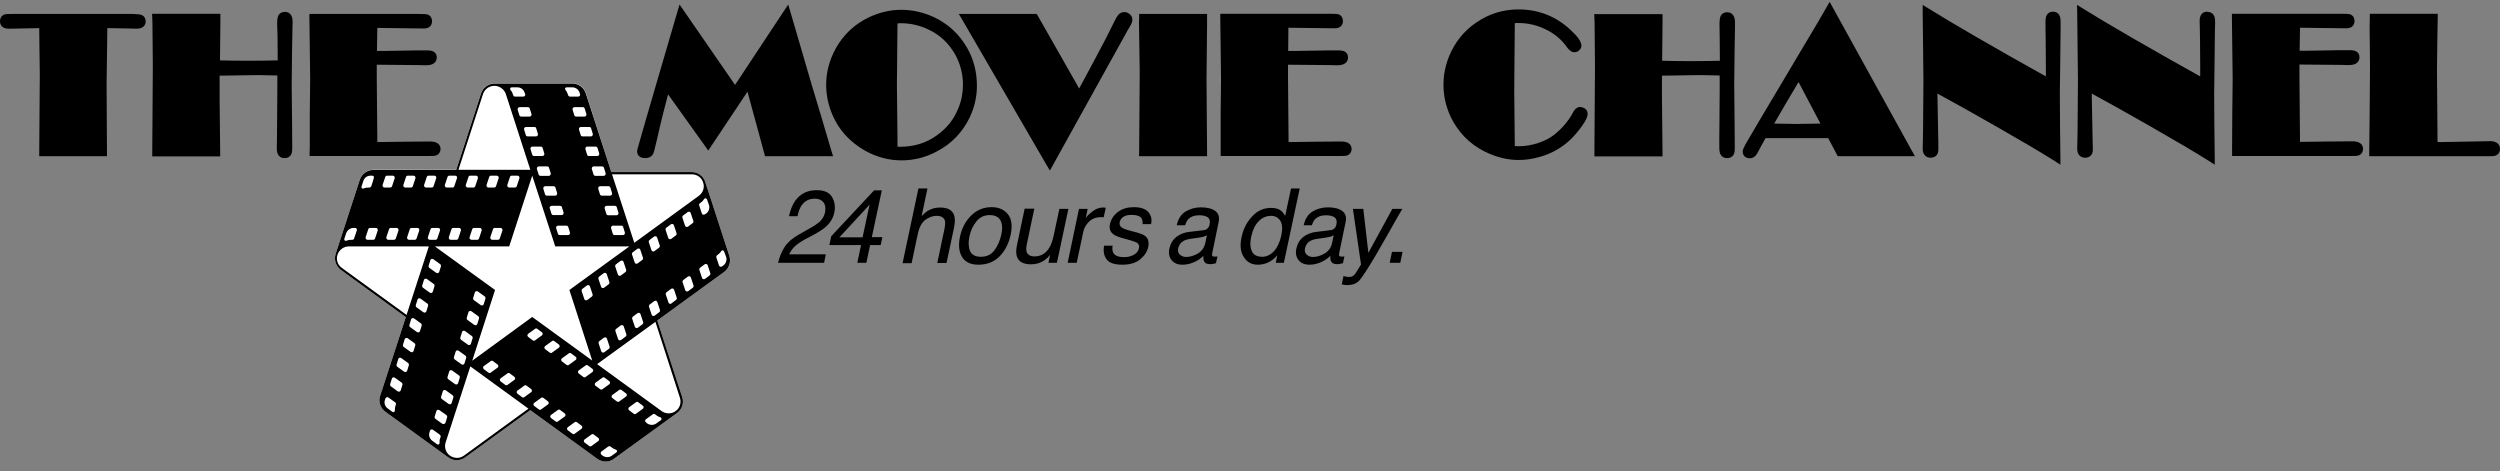 <?xml version="1.0" encoding="utf-8"?>
<!-- Generator: Adobe Illustrator 26.5.0, SVG Export Plug-In . SVG Version: 6.00 Build 0)  -->
<svg version="1.1" id="Layer_1" xmlns="http://www.w3.org/2000/svg" xmlns:xlink="http://www.w3.org/1999/xlink" x="0px" y="0px"
	 viewBox="0 0 1325.1 249.8" style="enable-background:new 0 0 1325.1 249.8;" xml:space="preserve">
<rect x="0" y="0" width="1325.1" height="249.8" fill="#808080" stroke="none"/>
<style type="text/css">
	.st0{fill:#FFFFFF;}
</style>
<g>
	<g>
		<path class="st0" d="M383.9,144.1l-35.5,25.8l13.2,40.6c1,3,0,6.4-2.7,8.4l-33.5,24.3c-2.7,1.9-6.2,1.8-8.8,0l-35.5-25.8
			l-34.6,25.1c-2.5,1.8-6.1,2-8.8,0l-33.5-24.3c-2.7-2-3.7-5.4-2.7-8.4l13.6-41.7L180.6,143c-2.5-1.9-3.7-5.2-2.7-8.4l12.8-39.4
			c1-3.1,4-5.2,7.1-5.2l44,0l13.2-40.6c1-3,3.8-5.2,7.1-5.2h41.4c3.3,0,6.1,2.2,7.1,5.2L324,91.2h42.7c3.1,0,6.1,2,7.1,5.2
			l12.8,39.3C387.7,138.9,386.5,142.2,383.9,144.1z"/>
	</g>
	<g>
		<path d="M303.4,44.3c3.3,0,6.1,2.2,7.1,5.2L324,91.2h42.7c3.1,0,6.1,2,7.1,5.2l12.8,39.3c1,3.2-0.2,6.5-2.7,8.4l-35.5,25.8
			l13.2,40.6c1,3,0,6.4-2.7,8.4l-33.5,24.3c-2.7,2-6.2,1.8-8.8,0l-35.5-25.8l-34.6,25.1c-2.5,1.8-6.1,2-8.8,0l-33.5-24.3
			c-2.7-2-3.7-5.4-2.7-8.4l13.6-41.7L180.6,143c-2.5-1.9-3.7-5.2-2.7-8.4l12.8-39.3c1-3.1,4-5.2,7.1-5.2l44,0l13.2-40.6
			c1-3,3.8-5.2,7.1-5.2H303.4z M249.3,194.2l-13.1,40.3c-0.8,2.5,0,5.4,2.3,7c2.3,1.6,5.2,1.6,7.4,0l34.2-24.9L249.3,194.2
			L249.3,194.2z M323,236.5c-0.5,0-0.2-0.1-4.2,2.8c-0.5,0.4-0.5,1-0.2,1.5c0.1,0.1,0.1,0.1,0.2,0.2l0.6,0.5c1.4,1,3.3,1.1,4.8,0.1
			l2.5-1.8c0.6-0.4,0.4-1.3-0.3-1.5C324.3,237.7,323.9,236.5,323,236.5L323,236.5z M314.7,230.3c-0.4-0.3-0.9-0.3-1.2,0l-3.6,2.6
			c-0.5,0.3-0.6,1-0.2,1.5c0.1,0.1,0.1,0.2,0.2,0.2l2.4,1.8c0.4,0.3,0.9,0.3,1.2,0l3.6-2.6c0.5-0.3,0.6-1,0.2-1.5
			c-0.1-0.1-0.1-0.2-0.2-0.2L314.7,230.3z M229.5,227.8c-0.6-0.4-1.4-0.2-1.6,0.5l-0.2,0.7c-0.6,1.6-0.1,3.5,1.4,4.6l2.6,1.9
			c0.5,0.4,1.3,0,1.3-0.7c-0.1-0.8,0-1.7,0.3-2.5l0.2-0.6c0.2-0.4,0-1-0.4-1.3L229.5,227.8z M305.8,223.8c-0.4-0.3-0.9-0.3-1.2,0
			l-3.6,2.6c-0.6,0.4-0.6,1.3,0,1.7l2.4,1.8c0.4,0.3,0.9,0.3,1.2,0l3.6-2.6c0.6-0.4,0.6-1.3,0-1.7L305.8,223.8z M347.2,219.6
			c-0.4-0.3-0.9-0.3-1.2,0l-3.6,2.6c-0.5,0.3-0.6,1-0.2,1.5c0.2,0.2,0.3,0.3,0.8,0.7c1.4,1,3.3,1.1,4.8,0.1l2.5-1.8
			c0.6-0.4,0.4-1.4-0.3-1.5C348.7,220.8,348,220.2,347.2,219.6L347.2,219.6z M232.9,217.4c-0.6-0.4-1.4-0.2-1.6,0.5l-0.9,2.9
			c-0.1,0.4,0,0.9,0.4,1.2l3.6,2.6c0.5,0.3,1.1,0.2,1.5-0.2c0.1-0.1,0.1-0.2,0.2-0.3l0.9-2.9c0.1-0.4,0-0.9-0.4-1.2L232.9,217.4z
			 M296.9,217.3c-0.4-0.3-0.9-0.3-1.2,0l-3.6,2.6c-0.5,0.3-0.6,1-0.2,1.5c0.1,0.1,0.1,0.2,0.2,0.2l2.4,1.8c0.4,0.3,0.9,0.3,1.2,0
			l3.6-2.6c0.5-0.3,0.6-1,0.2-1.5c-0.1-0.1-0.1-0.2-0.2-0.2L296.9,217.3z M338.3,213.2c-0.4-0.3-0.9-0.3-1.2,0l-3.6,2.6
			c-0.6,0.4-0.6,1.3,0,1.7l2.4,1.8c0.4,0.3,0.9,0.3,1.2,0l3.6-2.6c0.6-0.4,0.6-1.3,0-1.7L338.3,213.2z M347.4,170.6L316.5,193
			l34.2,24.9c2.2,1.6,5.2,1.6,7.4,0c2.3-1.6,3.1-4.5,2.3-7L347.4,170.6L347.4,170.6z M205.9,210.7c-0.5-0.3-1.1-0.2-1.5,0.3
			c0,0.1-0.1,0.1-0.1,0.2l-0.2,0.6c-0.7,1.7-0.1,3.6,1.4,4.7l2.5,1.8c0.5,0.4,1.3,0.1,1.3-0.8c-0.1-1.9,0.6-2.9,0.6-3.4
			c0-0.3-0.2-0.7-0.4-0.8L205.9,210.7z M288,210.9c-0.4-0.3-0.9-0.3-1.2,0l-3.6,2.6c-0.5,0.3-0.6,1-0.2,1.5c0.1,0.1,0.1,0.2,0.2,0.2
			l2.4,1.8c0.4,0.3,0.9,0.3,1.2,0l3.6-2.6c0.5-0.3,0.6-1,0.2-1.5c-0.1-0.1-0.1-0.2-0.2-0.2L288,210.9z M236.3,206.9
			c-0.6-0.4-1.4-0.2-1.6,0.5l-0.9,2.9c-0.1,0.4,0,0.9,0.4,1.2l3.6,2.6c0.6,0.4,1.4,0.2,1.6-0.5l0.9-2.9c0.1-0.4,0-0.9-0.4-1.2
			L236.3,206.9z M329.4,206.7c-0.4-0.3-0.9-0.3-1.2,0l-3.6,2.6c-0.6,0.4-0.6,1.3,0,1.7l2.4,1.8c0.4,0.3,0.9,0.3,1.2,0l3.6-2.6
			c0.6-0.4,0.6-1.3,0-1.7L329.4,206.7z M279.1,204.4c-0.4-0.3-0.9-0.3-1.2,0l-3.6,2.6c-0.6,0.4-0.6,1.3,0,1.7l2.4,1.8
			c0.4,0.3,0.9,0.3,1.2,0l3.6-2.6c0.6-0.4,0.6-1.3,0-1.7L279.1,204.4z M209.3,200.2c-0.6-0.4-1.4-0.2-1.6,0.5l-0.9,2.9
			c-0.1,0.4,0,0.9,0.4,1.2l3.6,2.6c0.6,0.4,1.4,0.2,1.6-0.5l0.9-2.9c0.1-0.4,0-0.9-0.4-1.2L209.3,200.2z M320.5,200.2
			c-0.4-0.3-0.9-0.3-1.2,0l-3.6,2.6c-0.6,0.4-0.6,1.3,0,1.7l2.4,1.8c0.4,0.3,0.9,0.3,1.2,0l3.6-2.6c0.5-0.3,0.6-1,0.2-1.5
			c-0.1-0.1-0.1-0.2-0.2-0.2L320.5,200.2z M270.2,197.9c-0.4-0.3-0.9-0.3-1.2,0l-3.6,2.6c-0.6,0.4-0.6,1.3,0,1.7l2.4,1.8
			c0.4,0.3,0.9,0.3,1.2,0l3.6-2.6c0.6-0.4,0.6-1.3,0-1.7L270.2,197.9z M239.7,196.4c-0.6-0.4-1.4-0.2-1.6,0.5l-0.9,2.9
			c-0.1,0.4,0,0.9,0.4,1.2l3.6,2.6c0.6,0.4,1.4,0.2,1.6-0.5l0.9-2.9c0.1-0.4,0-0.9-0.4-1.2L239.7,196.4z M311.6,193.7
			c-0.4-0.3-0.9-0.3-1.2,0l-3.6,2.6c-0.6,0.4-0.6,1.3,0,1.7l2.4,1.8c0.4,0.3,0.9,0.3,1.2,0l3.6-2.6c0.6-0.4,0.6-1.3,0-1.7
			L311.6,193.7z M261.3,191.4c-0.4-0.3-0.9-0.3-1.2,0l-3.6,2.6c-0.5,0.3-0.6,1-0.2,1.5c0.1,0.1,0.1,0.2,0.2,0.2l2.4,1.8
			c0.4,0.3,0.9,0.3,1.2,0l3.6-2.6c0.5-0.3,0.6-1,0.2-1.5c-0.1-0.1-0.1-0.2-0.2-0.2L261.3,191.4z M212.7,189.8
			c-0.6-0.4-1.4-0.2-1.6,0.5l-0.9,2.9c-0.1,0.4,0,0.9,0.4,1.2l3.6,2.6c0.6,0.4,1.4,0.2,1.6-0.5l0.9-2.9c0.1-0.4,0-0.9-0.4-1.2
			L212.7,189.8z M302.7,187.3c-0.4-0.3-0.9-0.3-1.2,0l-3.6,2.6c-0.5,0.3-0.6,1-0.2,1.5c0.1,0.1,0.1,0.2,0.2,0.2l2.4,1.8
			c0.4,0.3,0.9,0.3,1.2,0l3.6-2.6c0.6-0.4,0.6-1.3,0-1.7L302.7,187.3z M243.1,185.9c-0.6-0.4-1.4-0.2-1.6,0.5l-0.9,2.9
			c-0.1,0.4,0,0.9,0.4,1.2l3.6,2.6c0.6,0.4,1.4,0.2,1.6-0.5l0.9-2.9c0.1-0.4,0-0.9-0.4-1.2L243.1,185.9z M282.1,93.1l-12.2,37.5
			l-39.4,0l31.9,23.1l-12.1,37.5l31.8-23.2l31.8,23.1l-12.1-37.4l31.8-23.1h-39.3L282.1,93.1L282.1,93.1z M293.8,180.8
			c-0.4-0.3-0.9-0.3-1.2,0l-3.6,2.6c-0.6,0.4-0.6,1.3,0,1.7l2.4,1.8c0.4,0.3,0.9,0.3,1.2,0l3.6-2.6c0.5-0.3,0.6-1,0.2-1.5
			c-0.1-0.1-0.1-0.2-0.2-0.2L293.8,180.8z M321.7,179.5c-0.2-0.7-1-0.9-1.6-0.5l-2.4,1.8c-0.4,0.3-0.5,0.7-0.4,1.2l1.4,4.2
			c0.2,0.7,1,0.9,1.6,0.5l2.4-1.8c0.4-0.3,0.5-0.7,0.4-1.2L321.7,179.5z M216.1,179.3c-0.6-0.4-1.4-0.2-1.6,0.5l-0.9,2.9
			c-0.1,0.4,0,0.9,0.4,1.2l3.6,2.6c0.6,0.4,1.4,0.2,1.6-0.5l0.9-2.9c0.1-0.4,0-0.9-0.4-1.2L216.1,179.3z M246.5,175.5
			c-0.6-0.4-1.4-0.2-1.6,0.5l-0.9,2.9c-0.1,0.4,0,0.9,0.4,1.2l3.6,2.6c0.6,0.4,1.4,0.2,1.6-0.5l0.9-2.9c0.1-0.4,0-0.9-0.4-1.2
			L246.5,175.5z M284.8,174.3c-0.4-0.3-0.9-0.3-1.2,0l-3.6,2.6c-0.6,0.4-0.6,1.3,0,1.7l2.4,1.8c0.4,0.3,0.9,0.3,1.2,0l3.6-2.6
			c0.6-0.4,0.6-1.3,0-1.7L284.8,174.3z M330.6,173c-0.2-0.7-1-0.9-1.6-0.5l-2.4,1.8c-0.4,0.3-0.5,0.7-0.4,1.2l1.4,4.2
			c0.2,0.7,1,0.9,1.6,0.5l2.4-1.8c0.4-0.3,0.5-0.7,0.4-1.2L330.6,173z M219.5,168.8c-0.6-0.4-1.4-0.2-1.6,0.5l-0.9,2.9
			c-0.1,0.4,0,0.9,0.4,1.2l3.6,2.6c0.6,0.4,1.4,0.2,1.6-0.5l0.9-2.9c0.1-0.4,0-0.9-0.4-1.2L219.5,168.8z M339.5,166.5
			c-0.2-0.7-1-0.9-1.6-0.5l-2.4,1.8c-0.4,0.3-0.5,0.7-0.4,1.2l1.4,4.2c0.2,0.7,1,0.9,1.6,0.5l2.4-1.8c0.4-0.3,0.5-0.7,0.4-1.2
			L339.5,166.5z M249.9,165c-0.6-0.4-1.4-0.2-1.6,0.5l-0.9,2.9c-0.1,0.4,0,0.9,0.4,1.2l3.6,2.6c0.6,0.4,1.4,0.2,1.6-0.5l0.9-2.9
			c0.1-0.4,0-0.9-0.4-1.2L249.9,165z M348.4,160.1c-0.2-0.7-1-0.9-1.6-0.5l-2.4,1.8c-0.4,0.3-0.5,0.7-0.4,1.2l1.4,4.2
			c0.2,0.7,1,0.9,1.6,0.5l2.4-1.8c0.4-0.3,0.5-0.7,0.4-1.2L348.4,160.1z M227.3,130.6l-42.4,0c-2.6,0-5.1,1.7-6,4.4
			c-0.9,2.6,0.1,5.5,2.3,7l34.3,24.9L227.3,130.6z M222.9,158.3c-0.6-0.4-1.4-0.2-1.6,0.5l-0.9,2.9c-0.1,0.4,0,0.9,0.4,1.2l3.6,2.6
			c0.6,0.4,1.4,0.2,1.6-0.5l0.9-2.9c0.1-0.4,0-0.9-0.4-1.2L222.9,158.3z M253.3,154.5c-0.6-0.4-1.4-0.2-1.6,0.5l-0.9,2.9
			c-0.1,0.4,0,0.9,0.4,1.2l3.6,2.6c0.6,0.4,1.4,0.2,1.6-0.5l0.9-2.9c0.1-0.4,0-0.9-0.4-1.2L253.3,154.5z M357.3,153.6
			c-0.2-0.7-1-0.9-1.6-0.5l-2.4,1.8c-0.4,0.3-0.5,0.7-0.4,1.2l1.4,4.2c0.2,0.6,0.8,0.9,1.3,0.7c0.1,0,0.2-0.1,0.3-0.2l2.4-1.8
			c0.4-0.3,0.5-0.7,0.4-1.2L357.3,153.6z M312.7,151.8c-0.2-0.7-1-0.9-1.6-0.5l-2.4,1.8c-0.4,0.3-0.5,0.7-0.4,1.2l1.4,4.2
			c0.2,0.7,1,0.9,1.6,0.5l2.4-1.8c0.4-0.3,0.5-0.7,0.4-1.2L312.7,151.8z M226.3,147.9c-0.6-0.4-1.4-0.2-1.6,0.5l-0.9,2.9
			c-0.1,0.4,0,0.9,0.4,1.2l3.6,2.6c0.6,0.4,1.4,0.2,1.6-0.5l0.9-2.9c0.1-0.4,0-0.9-0.4-1.2L226.3,147.9z M366.2,147.1
			c-0.2-0.7-1-0.9-1.6-0.5l-2.4,1.8c-0.4,0.3-0.5,0.7-0.4,1.2l1.4,4.2c0.2,0.7,1,0.9,1.6,0.5l2.4-1.8c0.4-0.3,0.5-0.7,0.4-1.2
			L366.2,147.1z M321.6,145.3c-0.2-0.7-1-0.9-1.6-0.5l-2.4,1.8c-0.4,0.3-0.5,0.7-0.4,1.2l1.4,4.2c0.2,0.7,1,0.9,1.6,0.5l2.4-1.8
			c0.4-0.3,0.5-0.7,0.4-1.2L321.6,145.3z M375.1,140.6c-0.2-0.7-1-0.9-1.6-0.5l-2.4,1.8c-0.4,0.3-0.5,0.7-0.4,1.2l1.4,4.2
			c0.2,0.7,1,0.9,1.6,0.5l2.4-1.8c0.4-0.3,0.5-0.7,0.4-1.2L375.1,140.6z M330.5,138.8c-0.2-0.7-1-0.9-1.6-0.5l-2.4,1.8
			c-0.4,0.3-0.5,0.7-0.4,1.2l1.4,4.2c0.2,0.7,1,0.9,1.6,0.5l2.4-1.8c0.4-0.3,0.5-0.7,0.4-1.2L330.5,138.8z M229.7,137.4
			c-0.6-0.4-1.4-0.2-1.6,0.5l-0.9,2.9c-0.1,0.4,0,0.9,0.4,1.2l3.6,2.6c0.6,0.4,1.4,0.2,1.6-0.5l0.9-2.9c0.1-0.4,0-0.9-0.4-1.2
			L229.7,137.4z M383.8,133.3c-0.2-0.7-1.2-0.8-1.5-0.2c-0.7,1.1-1.4,1.6-2.2,2.2c-0.4,0.3-0.5,0.8-0.4,1.2l1.4,4.2
			c0.2,0.7,1.1,0.9,1.6,0.5l0.7-0.5c1.4-1,2-2.8,1.5-4.5L383.8,133.3z M339.4,132.4c-0.2-0.7-1-0.9-1.6-0.5l-2.4,1.8
			c-0.4,0.3-0.5,0.7-0.4,1.2l1.4,4.2c0.2,0.7,1,0.9,1.6,0.5l2.4-1.8c0.4-0.3,0.5-0.7,0.4-1.2L339.4,132.4z M348.3,125.9
			c-0.2-0.7-1-0.9-1.6-0.5l-2.4,1.8c-0.4,0.3-0.5,0.7-0.4,1.2l1.4,4.2c0.2,0.7,1,0.9,1.6,0.5l2.4-1.8c0.4-0.3,0.5-0.7,0.4-1.2
			L348.3,125.9z M366.7,92.4h-42.3l11.8,36.3l34.2-24.9c2.2-1.6,3.2-4.4,2.3-7C371.9,94.1,369.5,92.4,366.7,92.4L366.7,92.4z
			 M188.2,120.8c0,0-0.6,0-0.8,0h0c-1.7,0-3.3,1.1-3.9,2.8l-1,3c-0.2,0.7,0.5,1.3,1.1,1c1.3-0.5,2.1-0.5,3.1-0.5
			c0.5,0,0.9-0.3,1-0.7l1.4-4.2C189.4,121.5,188.9,120.8,188.2,120.8z M199.2,120.8h-3c-0.5,0-0.9,0.3-1,0.7l-1.4,4.2
			c-0.2,0.7,0.3,1.4,1,1.4l3,0c0.5,0,0.9-0.3,1-0.7l1.4-4.2C200.4,121.5,199.9,120.8,199.2,120.8z M210.2,120.8h-3
			c-0.5,0-0.9,0.3-1,0.7l-1.4,4.2c-0.2,0.7,0.3,1.4,1,1.4l3,0c0.5,0,0.9-0.3,1-0.7l1.4-4.2C211.4,121.5,210.9,120.8,210.2,120.8z
			 M232.2,120.8h-3c-0.5,0-0.9,0.3-1,0.7l-1.4,4.2c-0.2,0.7,0.3,1.4,1,1.4h3c0.5,0,0.9-0.3,1-0.7l1.4-4.2
			C233.5,121.5,233,120.8,232.2,120.8z M254.3,120.8h-3c-0.5,0-0.9,0.3-1,0.7l-1.4,4.2c-0.2,0.6,0.1,1.1,0.7,1.3
			c0.1,0,0.2,0.1,0.3,0.1l3,0c0.5,0,0.9-0.3,1-0.7l1.4-4.2C255.5,121.5,255,120.8,254.3,120.8z M265.3,120.8l-3,0
			c-0.5,0-0.9,0.3-1,0.7l-1.4,4.2c-0.2,0.7,0.3,1.4,1,1.4h3c0.5,0,0.9-0.3,1-0.7l1.4-4.2C266.5,121.5,266,120.8,265.3,120.8z
			 M243.3,120.8h-3c-0.5,0-0.9,0.3-1,0.7l-1.4,4.2c-0.2,0.7,0.3,1.4,1,1.4h3c0.5,0,0.9-0.3,1-0.7l1.4-4.2
			C244.5,121.5,244,120.8,243.3,120.8z M221.2,120.8h-3c-0.5,0-0.9,0.3-1,0.7l-1.4,4.2c-0.2,0.7,0.3,1.4,1,1.4h3
			c0.5,0,0.9-0.3,1-0.7l1.4-4.2C222.5,121.5,221.9,120.8,221.2,120.8z M357.2,119.4c-0.2-0.7-1-0.9-1.6-0.5l-2.4,1.8
			c-0.4,0.3-0.5,0.7-0.4,1.2l1.4,4.2c0.2,0.7,1,0.9,1.6,0.5l2.4-1.8c0.4-0.3,0.5-0.7,0.4-1.2L357.2,119.4z M329.3,119.6h-4.4
			c-0.7,0-1.2,0.7-1,1.4l0.9,2.9c0.1,0.4,0.5,0.7,1,0.7h4.4c0.7,0,1.2-0.7,1-1.4l-0.9-2.9C330.2,119.9,329.8,119.6,329.3,119.6
			L329.3,119.6z M300.2,119.6h-4.4c-0.7,0-1.2,0.7-1,1.4l0.9,2.9c0.1,0.4,0.5,0.7,1,0.7h4.4c0.7,0,1.2-0.7,1-1.4l-0.9-2.9
			C301.1,119.9,300.7,119.6,300.2,119.6z M366.1,112.9c-0.2-0.7-1-0.9-1.6-0.5l-2.4,1.8c-0.4,0.3-0.5,0.7-0.4,1.2l1.4,4.2
			c0.2,0.7,1,0.9,1.6,0.5l2.4-1.8c0.4-0.3,0.5-0.7,0.4-1.2L366.1,112.9z M325.9,109.1h-4.4c-0.7,0-1.2,0.7-1,1.4l0.9,2.9
			c0.1,0.4,0.5,0.7,1,0.7h4.4c0.7,0,1.2-0.7,1-1.4l-0.9-2.9C326.8,109.4,326.4,109.1,325.9,109.1L325.9,109.1z M296.8,109.1h-4.4
			c-0.6,0-1,0.5-1.1,1c0,0.1,0,0.2,0.1,0.3l0.9,2.9c0.1,0.4,0.5,0.7,1,0.7h4.4c0.7,0,1.2-0.7,1-1.4l-0.9-2.9
			C297.7,109.4,297.3,109.1,296.8,109.1z M374.7,105.6c-0.3-0.6-1.1-0.7-1.5-0.1c-0.4,0.7-0.9,1.2-1.5,1.7l-0.7,0.5
			c-0.4,0.3-0.5,0.7-0.4,1.2l1.4,4.2c0.2,0.7,1,0.9,1.6,0.5l0.8-0.5c1.3-1,1.9-2.8,1.4-4.4L374.7,105.6z M293.4,98.7H289
			c-0.7,0-1.2,0.7-1,1.4l0.9,2.9c0.1,0.4,0.5,0.7,1,0.7h4.4c0.7,0,1.2-0.7,1-1.4l-0.9-2.9C294.3,99,293.9,98.7,293.4,98.7
			L293.4,98.7z M322.5,98.7h-4.4c-0.7,0-1.2,0.7-1,1.4l0.9,2.9c0.1,0.4,0.5,0.7,1,0.7h4.4c0.7,0,1.2-0.7,1-1.4l-0.9-2.9
			C323.4,99,323,98.7,322.5,98.7L322.5,98.7z M197.2,93.1h-1c-1.6,0.1-3.1,1.1-3.6,2.8l-1,3c-0.2,0.7,0.5,1.3,1.1,1
			c1.3-0.5,2.1-0.5,3.1-0.5c0.4,0,0.8-0.3,1-0.7c0.1-0.2,1.4-4.3,1.4-4.6C198.3,93.5,197.8,93.1,197.2,93.1L197.2,93.1z M263.3,93.1
			h-3c-0.5,0-0.9,0.3-1,0.7l-1.4,4.2c-0.2,0.7,0.3,1.4,1,1.4h3c0.5,0,0.9-0.3,1-0.7l1.4-4.2C264.5,93.8,264,93.1,263.3,93.1z
			 M252.3,93.1h-3c-0.5,0-0.9,0.3-1,0.7l-1.4,4.2c-0.2,0.7,0.3,1.4,1,1.4h3c0.5,0,0.9-0.3,1-0.7l1.4-4.2
			C253.5,93.8,253,93.1,252.3,93.1L252.3,93.1z M271.3,93.1c-0.5,0-0.9,0.3-1,0.7l-1.4,4.2c-0.2,0.7,0.3,1.4,1,1.4h3
			c0.5,0,0.9-0.3,1-0.7l1.4-4.2c0.2-0.7-0.3-1.4-1-1.4L271.3,93.1z M230.2,93.1h-3c-0.5,0-0.9,0.3-1,0.7l-1.4,4.2
			c-0.2,0.7,0.3,1.4,1,1.4h3c0.5,0,0.9-0.3,1-0.7l1.4-4.2C231.5,93.8,230.9,93.1,230.2,93.1z M219.2,93.1h-3c-0.5,0-0.9,0.3-1,0.7
			l-1.4,4.2c-0.2,0.7,0.3,1.4,1,1.4h3c0.5,0,0.9-0.3,1-0.7l1.4-4.2C220.4,93.8,219.9,93.1,219.2,93.1z M208.2,93.1h-3
			c-0.5,0-0.9,0.3-1,0.7l-1.4,4.2c-0.2,0.7,0.3,1.4,1,1.4h3c0.5,0,0.9-0.3,1-0.7l1.4-4.2C209.4,93.8,208.9,93.1,208.2,93.1
			L208.2,93.1z M241.2,93.1h-3c-0.5,0-0.9,0.3-1,0.7l-1.4,4.2c-0.2,0.7,0.3,1.4,1,1.4h3c0.5,0,0.9-0.3,1-0.7l1.4-4.2
			C242.5,93.8,242,93.1,241.2,93.1L241.2,93.1z M290,88.2h-4.4c-0.7,0-1.2,0.7-1,1.4l0.9,2.9c0.1,0.4,0.5,0.7,1,0.7h4.4
			c0.7,0,1.2-0.7,1-1.4l-0.9-2.9C290.9,88.5,290.5,88.2,290,88.2L290,88.2z M319.1,88.2h-4.4c-0.7,0-1.2,0.7-1,1.4l0.9,2.9
			c0.1,0.4,0.5,0.7,1,0.7h4.4c0.7,0,1.2-0.7,1-1.4l-0.9-2.9C320,88.5,319.6,88.2,319.1,88.2L319.1,88.2z M262,45.5
			c-2.8,0-5.2,1.9-6,4.4l-13,40.1l38.1,0l-13-40.2C267.2,47.2,264.7,45.5,262,45.5L262,45.5z M315.7,77.7h-4.4c-0.7,0-1.2,0.7-1,1.4
			l0.9,2.9c0.1,0.4,0.5,0.7,1,0.7h4.4c0.7,0,1.2-0.7,1-1.4l-0.9-2.9C316.6,78,316.2,77.7,315.7,77.7L315.7,77.7z M286.6,77.7h-4.4
			c-0.7,0-1.2,0.7-1,1.4l0.9,2.9c0.1,0.4,0.5,0.7,1,0.7h4.4c0.7,0,1.2-0.7,1-1.4l-0.9-2.9C287.5,78,287.1,77.7,286.6,77.7
			L286.6,77.7z M312.3,67.3h-4.4c-0.7,0-1.2,0.7-1,1.4l0.9,2.9c0.1,0.4,0.5,0.7,1,0.7h4.4c0.7,0,1.2-0.7,1-1.4l-0.9-2.9
			C313.2,67.5,312.8,67.3,312.3,67.3L312.3,67.3z M283.2,67.3h-4.4c-0.7,0-1.2,0.7-1,1.4l0.9,2.9c0.1,0.4,0.5,0.7,1,0.7h4.4
			c0.7,0,1.2-0.7,1-1.4l-0.9-2.9C284.1,67.5,283.7,67.3,283.2,67.3z M308.9,56.8h-4.4c-0.7,0-1.2,0.7-1,1.4l0.9,2.9
			c0.1,0.4,0.5,0.7,1,0.7h4.4c0.7,0,1.2-0.7,1-1.4l-0.9-2.9C309.8,57.1,309.4,56.8,308.9,56.8z M279.8,56.8h-4.4
			c-0.7,0-1.2,0.7-1,1.4l0.9,2.9c0.1,0.4,0.5,0.7,1,0.7h4.4c0.7,0,1.2-0.7,1-1.4l-0.9-2.9C280.7,57.1,280.3,56.8,279.8,56.8
			L279.8,56.8z M303.4,46.3h-3.1c-0.5,0-0.8,0.4-0.8,0.8c0,0.7,0.8,0.8,1.4,2.7c0,0.1,0.2,0.7,0.3,0.8c0.2,0.4,0.5,0.6,0.9,0.6h4.4
			c0.6,0,1-0.5,1-1c0,0,0,0,0,0c0-0.2,0-0.2-0.3-1.1C306.7,47.6,305.3,46.3,303.4,46.3z M274.3,46.3h-3.1c-0.7,0-1.1,0.8-0.6,1.4
			c0.8,0.9,1.1,1.7,1.4,2.7c0.1,0.5,0.5,0.8,1,0.8h4.4c0.6,0,1-0.5,1-1c0-0.2,0-0.2-0.3-1C277.6,47.5,276.1,46.3,274.3,46.3
			L274.3,46.3z"/>
	</g>
</g>
<g>
	<path d="M77.2,11.4c0,1.8-1.2,3.8-4.7,3.8h-0.1L68,15.1l-11.1-0.2l-0.2,14.4l-0.2,15.5l0.2,36l0,2H20.8l0-2l0.3-41.7l-0.2-14.2
		l-0.1-10L15.9,15L6,15.2l-1.5,0l0,0h0c-3.3,0-4.5-2-4.5-3.9c0-2.1,1.2-3.5,3.1-3.8C3.4,7.5,4,7.4,6,7.4h64.2
		c3.5,0.1,4.2,0.3,4.7,0.5C76.4,8.4,77.2,9.7,77.2,11.4z"/>
</g>
<g>
	<path d="M154.8,26.7l-0.2,18.6l0.2,19.5l0.1,13.7c0,1.7-0.2,2.8-0.7,3.6c-0.4,0.6-1.3,1.7-3.3,1.7c-2,0-3-1-3.4-1.7
		c-0.5-0.8-0.8-2-0.8-3.7l0.1-4.4l0.2-26.2v-7.8h0l-10.2-0.2l-20.4,0.3l0,12.4l0.3,28.4l0,2H80.7l0-2L81,35.4l-0.1-12l-0.1-11
		l-0.1-3l-0.1-2.1h36.2l0,2l0,2.7l-0.2,20c3.5,0.1,8.6,0.2,15,0.2c6.1,0,11.4-0.1,15.6-0.2l-0.1-12.8l-0.2-6.6
		c0-2.1,0.2-3.4,0.6-4.3c0.4-0.8,1.3-2,3.6-2c1,0,4,0.4,4,5.2l-0.1,3.5L154.8,26.7z"/>
</g>
<g>
	<path d="M233.5,78.9c0,2-1.3,3.5-3.3,3.7c-0.2,0-0.5,0.1-4.6,0.1h-61.5l0-2l0.1-2.7l0-17.5l0.2-18.7L164,9.4l0-2h57.5
		c3.6,0,4.3,0.1,4.8,0.2c1.7,0.4,2.7,1.8,2.7,3.7c0,1.8-1.1,3.8-4.3,3.8h-0.4L200,14.8L199.8,27l3.7,0l18.3-0.3l4.1,0
		c1.9,0,3,0.2,3.8,0.6c0.7,0.4,1.8,1.2,1.8,3.2c0,1-0.4,4.1-5.5,4.1h-0.1l-4.1-0.1l-22.1-0.2c0,1.1,0,2.4,0,3.8v3.1l0.3,34.1
		l15.7-0.2l12.6-0.1C233.1,75.1,233.5,78,233.5,78.9z"/>
</g>
<g>
	<path d="M441.6,82.8h-36.1l-0.4-1.5l-8.9-32.7l-19.2,28.8l-1.6,2.4l-1.7-2.4L354.1,50c-1.8,6.7-3.8,14.6-5.8,23.6
		c-1.3,5.8-1.8,7.3-2.1,7.9c-0.4,0.9-1.6,2.3-4.2,2.3c-3.2,0-4.3-1.8-4.3-3.6c0-0.4,0-0.8,1.5-5.8l3.2-11.2L348,44l11-37.6l1.2-4
		l2.4,3.5l27,39.1l25.8-39l2.4-3.6l1.2,4.1l11.4,39l5.2,17.3l4.6,15.6l0.6,2L441.6,82.8z"/>
</g>
<g>
	<path d="M512.8,25.7c-4.2-7.5-10.3-13.2-18.2-16.8c-5.4-2.4-11-3.7-16.8-3.7h0c-3,0-5.9,0.3-8.7,1c-2.8,0.6-5.5,1.6-8.2,2.8
		c-7.9,3.7-13.9,9.4-18,16.8c-3.3,6.1-5,12.5-5,19.2c0,5.3,1.1,10.6,3.2,15.6c3.4,8.2,9.3,14.6,17.3,19.2c6.1,3.4,12.6,5.2,19.4,5.2
		c6.4,0,12.7-1.5,18.5-4.6c8-4.1,13.9-10.3,17.7-18.2c2.5-5.3,3.8-10.9,3.8-16.7C517.8,38.4,516.2,31.7,512.8,25.7z M477.1,77.8
		c-0.5,0-0.9,0-1.4-0.1l0-4.7l-0.3-28.3l0.3-32.3c0.6,0,1.2-0.1,1.7-0.1c5.1,0,10,1.1,14.6,3.3c6.1,2.8,10.9,7.3,14.3,13.3
		c2.7,4.9,4.1,10.3,4.1,16c0,4.3-0.8,8.6-2.5,12.6c-2.3,5.8-6.1,10.5-11.3,14.2C491,75.8,484.4,77.8,477.1,77.8z"/>
</g>
<g>
	<path d="M600.2,10.4c0,1-0.4,2.2-1.4,3.8c-0.2,0.3-0.4,0.7-0.6,1c-0.3,0.5-0.8,1.3-1.3,2.3l-38.7,69.8l-1.7,3.1l-1.8-3L510,10.4
		l-1.8-3h41.3l0.6,1L572,46.9l7.7-14.3c4.6-8.5,8.3-15.7,11-21.3c0.8-1.7,1.5-2.8,2.1-3.5c0.8-0.9,1.9-1.4,3.1-1.4
		c1.1,0,2.1,0.4,2.9,1.1C599.7,8.2,600.2,9.3,600.2,10.4z"/>
</g>
<g>
	<polygon points="639.8,82.8 603.7,82.8 603.8,80.8 604.1,38.1 603.7,11.9 603.7,11.9 603.8,9.3 603.8,7.4 639.8,7.4 639.8,13 
		639.5,41.7 639.8,80.8 	"/>
</g>
<g>
	<path d="M716.4,78.9c0,2-1.3,3.5-3.3,3.7c-0.2,0-0.5,0.1-4.6,0.1H647l0-2l0-2.7l0-17.5l0.2-18.7l-0.4-32.5l0-2h57.5
		c3.6,0,4.3,0.1,4.8,0.2c1.7,0.4,2.7,1.8,2.7,3.7c0,1.8-1.1,3.8-4.3,3.8h-0.4l-24.2-0.3L682.8,27l3.7,0l18.3-0.3l4.1,0
		c1.9,0,3,0.2,3.8,0.6c0.7,0.4,1.8,1.2,1.8,3.2c0,1-0.4,4.1-5.5,4.1h-0.1l-4.1-0.1l-22.1-0.2c0,1.1,0,2.4,0,3.8v3.1l0.3,34.1
		l15.7-0.2l12.6-0.1C716,75.1,716.4,78,716.4,78.9z"/>
</g>
<g>
	<path d="M841.5,60.4c0,1.5-0.9,3.5-3,6.4c-1.8,2.6-3.8,4.9-5.9,7c-4.7,4.5-10.3,7.7-16.6,9.4c-3.8,1.1-7.5,1.6-11,1.6
		c-5.1,0-10.4-1.1-15.5-3.3c-8.3-3.5-14.6-9.1-19-16.6c-3.6-6.2-5.4-13-5.4-20c0-7.2,1.9-14,5.6-20.4c4-6.8,9.7-12,17-15.6
		c5.3-2.6,11.1-3.9,17.2-3.9c10.5,0,19.7,3.6,27.4,10.7c4.1,3.8,5.9,6.4,5.9,8.5c0,0.7-0.2,1.6-1.2,2.5c-0.7,0.7-1.6,1-2.5,1
		c-1.8,0-3.2-1.6-4.1-2.9c-2.8-3.9-6.5-7-11.1-9.2c-4.6-2.3-9.5-3.4-14.7-3.4c-0.6,0-1.1,0-1.7,0.1l-0.3,35.4l0.3,29.7
		c1,0.1,1.8,0.1,2.5,0.1c3.2,0,6.5-0.6,9.9-1.7c3.4-1.1,6.4-2.7,8.9-4.7c1.6-1.3,3.4-3,5.2-5.1c1.8-2.2,3.3-4.3,4.3-6.3
		c1-2,2.4-3,3.9-3C840.1,57,841.5,58.3,841.5,60.4z"/>
</g>
<g>
	<path d="M919.4,26.7l-0.2,18.6l0.2,19.5l0.1,13.7c0,1.7-0.2,2.8-0.7,3.6c-0.4,0.6-1.3,1.7-3.3,1.7c-2,0-3-1-3.4-1.7
		c-0.5-0.8-0.8-2-0.8-3.7l0-4.4l0.2-26.2v-7.8h0l-10.2-0.2l-20.4,0.3l0,12.4l0.3,28.4l0,2h-36.1l0-2l0.3-45.3l-0.1-12l-0.1-11
		l-0.1-3l-0.1-2.1h36.2l0,2l0,2.7l-0.2,20c3.5,0.1,8.5,0.2,15,0.2c6.1,0,11.4-0.1,15.6-0.2l-0.1-12.8l-0.1-6.6
		c0-2.1,0.2-3.4,0.6-4.3c0.4-0.8,1.3-2,3.6-2c0.9,0,4,0.4,4,5.2l0,3.5L919.4,26.7z"/>
</g>
<g>
	<path d="M1013.3,79.8L971.5,4.1L969.8,1L968,4.1l-4.1,7.1l-31.7,53.3c-4.1,6.9-6.5,11-7.2,12.3c-0.9,1.7-1.3,2.7-1.3,3.5
		c0,2.2,1.5,3.6,3.8,3.6c1.2,0,2.2-0.5,3-1.4c0.4-0.4,1-1.2,2.4-4l2.9-5.3l1.4,0l15.5,0H969l4.5,8.5l0.6,1.1h40.9L1013.3,79.8z
		 M940.4,65.5l5.6-9.7l7.3-12.3l11.6,22l-12.4,0.2L940.4,65.5z"/>
</g>
<g>
	<path d="M1092.2,11.5v0.8c0,0.7,0,1.9,0,3.5l-0.2,17.6l-0.2,16.1l0.1,17l0.2,17.1l0,3.7l-3.1-2c-7.1-4.5-17.7-10.7-31.5-18.6
		c-12.2-7-22.5-12.7-30.6-17.1l0.5,26.2l0,3.6c0,2.6-1.6,4.2-4.1,4.2c-2,0-4.2-1.2-4.2-4.8l0.1-3.7l0.1-5.9l0.2-26.8l-0.4-36.2
		l0-3.6l3.1,1.9c13.5,8.4,34.4,20.5,62.2,36v-5.3l-0.1-13.9l-0.1-6.3l0-4c0-3.6,2-4.8,3.9-4.8c1.8,0,2.8,0.8,3.2,1.5
		C1092,8.7,1092.2,9.8,1092.2,11.5z"/>
</g>
<g>
	<path d="M1252.5,78.9c0,2-1.3,3.5-3.3,3.7c-0.2,0-0.5,0.1-4.6,0.1h-61.5l0-2l0-2.7l0.1-17.5l0.2-18.7l-0.4-32.5l0-2h57.5
		c3.6,0,4.3,0.1,4.8,0.2c1.7,0.4,2.7,1.8,2.7,3.7c0,1.8-1.1,3.8-4.3,3.8h-0.4l-24.2-0.3l-0.2,12.2l3.7,0l18.3-0.3l4.1,0
		c1.9,0,3,0.2,3.8,0.6c0.7,0.4,1.8,1.2,1.8,3.2c0,1-0.4,4.1-5.5,4.1h-0.1l-4.1-0.1l-22.1-0.2c0,1.1,0,2.4,0,3.8v3.1l0.3,34.1
		l15.7-0.2l12.6-0.1C1252.2,75.1,1252.5,78,1252.5,78.9z"/>
	<path d="M1173.3,7.9c0.5,0.8,0.8,1.9,0.8,3.6v0.8l0,0c0,0.7-0.1,1.9-0.1,3.5l-0.2,17.6l-0.2,16.1l0.1,17l0.2,17.1l0,3.7l-3.1-2
		c-7.1-4.5-17.7-10.7-31.5-18.6c-12.2-7-22.5-12.7-30.6-17.1l0.5,26.2l0.1,3.6c0,2.6-1.6,4.2-4.1,4.2c-2,0-4.2-1.2-4.2-4.8l0.1-3.7
		l0.1-5.9l0.2-26.8l-0.4-36.2l-0.1-3.6l3.1,1.9c13.5,8.4,34.4,20.5,62.2,36v-5.3l-0.1-13.9l-0.1-6.3l-0.1-4c0-3.6,2-4.8,3.9-4.8
		C1171.9,6.4,1172.9,7.2,1173.3,7.9z"/>
</g>
<g>
	<path d="M1325.1,78.9c0,2.1-1.3,3.6-3.4,3.8c-0.3,0-0.8,0.1-2.6,0.1h-63.3l0-2l0.2-19.9l0.1-12.2l0.1-13.8l-0.2-21.1l0.1-4.5l0-2
		h36l0,2l-0.2,10.9l-0.2,17.4l0.1,12.7l0.2,25l1.8,0l22.3-0.4l4.1-0.1C1324.8,75,1325.1,78,1325.1,78.9z"/>
</g>
<path d="M423.8,124.1l5.3-3c2.4-1.3,4.1-2.5,5.2-3.4c1.6-1.5,2.6-3.2,3-5.1c0.4-2.2,0.2-4-0.8-5.3c-1-1.3-2.5-2-4.6-2
	c-3.1,0-5.4,1.2-7.1,3.7c-0.9,1.3-1.6,3.2-2.1,5.6h-4.5c0.7-3.3,1.8-6.1,3.3-8.2c2.7-3.7,6.4-5.6,11.3-5.6c4.1,0,6.8,1.2,8.2,3.6
	c1.4,2.4,1.8,5,1.3,7.9c-0.6,3.1-2.1,5.7-4.6,7.9c-1.4,1.3-3.8,2.8-7.1,4.6l-3.8,2c-1.8,1-3.3,1.9-4.4,2.8c-2,1.6-3.3,3.3-4.1,5.2
	h19.4l-0.9,4.5h-24.4c0.8-3.3,2-6.2,3.6-8.6C417.6,128.3,420.2,126.1,423.8,124.1z"/>
<path d="M454.4,139.3l2-9.4h-16.8l1-4.7l22.7-24.3h4.1l-5.3,24.8h5.6l-0.9,4.2h-5.6l-2,9.4H454.4z M457.2,125.8l3.7-17.3l-16,17.3
	H457.2z"/>
<path d="M486.8,99.9h4.8l-3.1,14.6c1.5-1.4,2.7-2.5,3.7-3c1.8-1,3.8-1.5,6.1-1.5c4.2,0,6.7,1.5,7.5,4.4c0.5,1.6,0.4,3.8-0.2,6.6
	l-3.9,18.4h-4.9l3.8-18c0.4-2.1,0.5-3.6,0.2-4.6c-0.6-1.6-2-2.4-4.4-2.4c-2,0-3.9,0.7-5.9,2.1c-1.9,1.4-3.3,4-4.1,7.8l-3.2,15.2
	h-4.8L486.8,99.9z"/>
<path d="M535.7,124.4c-1,4.6-2.9,8.4-5.8,11.4c-2.9,3-6.7,4.5-11.4,4.5c-3.9,0-6.8-1.3-8.5-4c-1.7-2.7-2.1-6.2-1.2-10.7
	c1-4.8,3.1-8.6,6.1-11.5c3-2.9,6.6-4.3,10.7-4.3c3.7,0,6.5,1.2,8.6,3.7C536.2,116,536.7,119.6,535.7,124.4z M530.7,124.5
	c0.6-2.7,0.6-4.8,0.1-6.5c-0.8-2.6-2.9-4-6.2-4c-2.9,0-5.3,1.1-7.1,3.4c-1.8,2.2-3.1,5-3.7,8.1c-0.6,3-0.5,5.6,0.4,7.6
	c0.9,2,2.8,3,5.7,3c3.2,0,5.6-1.2,7.3-3.6C528.9,130.2,530,127.5,530.7,124.5z"/>
<path d="M548.2,110.7l-4,19c-0.3,1.5-0.3,2.7-0.1,3.6c0.5,1.7,1.9,2.6,4.2,2.6c3.3,0,6-1.5,7.8-4.5c1-1.6,1.8-3.8,2.4-6.6l3-14.1
	h4.8l-6.1,28.6h-4.5l0.9-4.2c-0.9,1.1-1.8,2-2.9,2.8c-2.2,1.5-4.5,2.2-7.2,2.2c-4.1,0-6.6-1.4-7.5-4.1c-0.5-1.5-0.5-3.4,0-5.9
	l4.1-19.5H548.2z"/>
<path d="M571.9,110.7h4.6l-1,4.9c0.6-1,1.7-2.1,3.5-3.5c1.8-1.4,3.6-2.1,5.5-2.1c0.1,0,0.2,0,0.5,0c0.2,0,0.6,0.1,1.1,0.1l-1.1,5.1
	c-0.3-0.1-0.5-0.1-0.8-0.1c-0.2,0-0.5,0-0.8,0c-2.4,0-4.5,0.8-6.1,2.3c-1.6,1.6-2.7,3.4-3.1,5.4l-3.5,16.5h-4.8L571.9,110.7z"/>
<path d="M589.7,130.3c-0.2,1.6-0.1,2.8,0.4,3.7c0.9,1.6,2.8,2.3,5.8,2.3c1.8,0,3.4-0.4,5-1.2c1.5-0.8,2.5-2,2.8-3.6
	c0.3-1.2-0.1-2.2-1-2.8c-0.6-0.4-1.9-0.8-3.8-1.4l-3.6-1c-2.3-0.6-4-1.3-5-2c-1.8-1.3-2.5-3.1-2-5.4c0.6-2.7,2-4.9,4.3-6.6
	c2.3-1.7,5.1-2.5,8.4-2.5c4.3,0,7.2,1.3,8.5,3.8c0.9,1.6,1.1,3.3,0.6,5.2h-4.5c0.1-1.1,0-2.1-0.5-3c-0.8-1.3-2.6-1.9-5.3-1.9
	c-1.8,0-3.3,0.3-4.3,1c-1.1,0.7-1.7,1.6-2,2.8c-0.3,1.2,0.1,2.2,1.2,3c0.6,0.4,1.6,0.8,2.9,1.2l3,0.8c3.3,0.8,5.4,1.6,6.4,2.4
	c1.6,1.2,2.1,3.2,1.6,5.8c-0.5,2.5-2,4.7-4.3,6.6c-2.3,1.9-5.5,2.8-9.4,2.8c-4.3,0-7.1-1-8.4-2.9c-1.4-1.9-1.8-4.3-1.3-7.2H589.7z"
	/>
<path d="M638,122c1.1-0.1,1.9-0.6,2.5-1.4c0.3-0.4,0.5-1,0.7-1.8c0.3-1.6,0-2.8-1-3.6c-1-0.7-2.5-1.1-4.7-1.1c-2.4,0-4.3,0.7-5.6,2
	c-0.7,0.7-1.3,1.9-1.8,3.3h-4.4c0.8-3.5,2.4-6,4.9-7.4c2.4-1.4,5-2.1,7.9-2.1c3.3,0,5.8,0.6,7.6,1.9c1.8,1.3,2.4,3.3,1.8,6
	l-3.4,16.5c-0.1,0.5-0.1,0.9,0,1.2c0.1,0.3,0.5,0.5,1.2,0.5c0.2,0,0.4,0,0.7,0c0.3,0,0.6-0.1,0.9-0.1l-0.8,3.6
	c-0.8,0.2-1.3,0.3-1.7,0.4c-0.4,0.1-0.9,0.1-1.6,0.1c-1.6,0-2.7-0.6-3.1-1.8c-0.3-0.6-0.3-1.5-0.3-2.6c-1.2,1.3-2.8,2.4-4.8,3.3
	c-2,0.9-4,1.4-6.2,1.4c-2.6,0-4.5-0.8-5.8-2.4c-1.3-1.6-1.7-3.6-1.2-6.1c0.6-2.7,1.8-4.7,3.7-6.2c1.9-1.5,4.2-2.4,6.9-2.7L638,122z
	 M628.7,136.2c1.6,0,3.3-0.4,5-1.2c2.9-1.3,4.6-3.4,5.2-6.4l0.8-3.9c-0.6,0.4-1.4,0.7-2.4,0.9c-1,0.2-1.9,0.4-2.8,0.5l-2.9,0.4
	c-1.7,0.2-3.1,0.6-4.1,1.1c-1.6,0.8-2.6,2.2-3,4c-0.3,1.4,0,2.5,0.8,3.3C626.3,135.8,627.4,136.2,628.7,136.2z"/>
<path d="M678.9,111.6c0.7,0.5,1.5,1.5,2.3,2.8l3.1-14.5h4.6l-8.4,39.4h-4.3l0.8-4c-1.5,1.8-3.1,3-4.8,3.8c-1.7,0.8-3.5,1.2-5.5,1.2
	c-3.2,0-5.7-1.3-7.4-4c-1.8-2.7-2.2-6.3-1.2-10.7c0.9-4.2,2.7-7.8,5.5-10.8c2.8-3.1,6.1-4.6,10.1-4.6
	C675.8,110.2,677.6,110.6,678.9,111.6z M669.1,136.1c2.2,0,4.3-1,6.1-2.9c1.8-1.9,3.1-4.7,3.9-8.2c0.8-3.6,0.6-6.3-0.5-8
	c-1.1-1.7-2.7-2.6-4.9-2.6c-2.4,0-4.6,0.9-6.5,2.8c-1.9,1.9-3.2,4.6-4,8.2c-0.7,3.1-0.6,5.6,0.3,7.7
	C664.4,135.1,666.2,136.1,669.1,136.1z"/>
<path d="M705.2,122c1.1-0.1,1.9-0.6,2.5-1.4c0.3-0.4,0.5-1,0.7-1.8c0.3-1.6,0-2.8-1-3.6c-1-0.7-2.5-1.1-4.7-1.1
	c-2.4,0-4.3,0.7-5.6,2c-0.7,0.7-1.3,1.9-1.8,3.3H691c0.8-3.5,2.4-6,4.9-7.4c2.4-1.4,5-2.1,7.9-2.1c3.3,0,5.8,0.6,7.6,1.9
	c1.8,1.3,2.4,3.3,1.8,6l-3.4,16.5c-0.1,0.5-0.1,0.9,0,1.2c0.1,0.3,0.5,0.5,1.2,0.5c0.2,0,0.4,0,0.7,0c0.3,0,0.6-0.1,0.9-0.1
	l-0.8,3.6c-0.8,0.2-1.3,0.3-1.7,0.4c-0.4,0.1-0.9,0.1-1.6,0.1c-1.6,0-2.7-0.6-3.1-1.8c-0.3-0.6-0.3-1.5-0.3-2.6
	c-1.2,1.3-2.8,2.4-4.8,3.3c-2,0.9-4,1.4-6.2,1.4c-2.6,0-4.5-0.8-5.8-2.4c-1.3-1.6-1.7-3.6-1.2-6.1c0.6-2.7,1.8-4.7,3.7-6.2
	c1.9-1.5,4.2-2.4,6.9-2.7L705.2,122z M695.9,136.2c1.6,0,3.3-0.4,5-1.2c2.9-1.3,4.6-3.4,5.2-6.4l0.8-3.9c-0.6,0.4-1.4,0.7-2.4,0.9
	c-1,0.2-1.9,0.4-2.8,0.5l-2.9,0.4c-1.7,0.2-3.1,0.6-4.1,1.1c-1.6,0.8-2.6,2.2-3,4c-0.3,1.4,0,2.5,0.8,3.3
	C693.5,135.8,694.6,136.2,695.9,136.2z"/>
<path d="M738,110.7h5.3c-1.1,1.8-3.5,6-7.2,12.6c-2.8,4.9-5.1,8.9-6.9,12c-4.3,7.3-7.3,11.8-8.7,13.4c-1.5,1.6-3.6,2.4-6.4,2.4
	c-0.7,0-1.2,0-1.6-0.1c-0.4-0.1-0.8-0.2-1.3-0.3l0.9-4.4c0.8,0.2,1.4,0.4,1.7,0.4c0.4,0.1,0.7,0.1,1,0.1c0.9,0,1.6-0.1,2.1-0.4
	c0.5-0.3,0.9-0.7,1.3-1.1c0.1-0.1,0.6-0.9,1.4-2.2c0.8-1.3,1.4-2.3,1.8-2.9l-4.3-29.5h5.5l2.7,23.3L738,110.7z"/>
<path d="M737.8,133.5h5.6l-1.2,5.8h-5.6L737.8,133.5z"/>
</svg>
